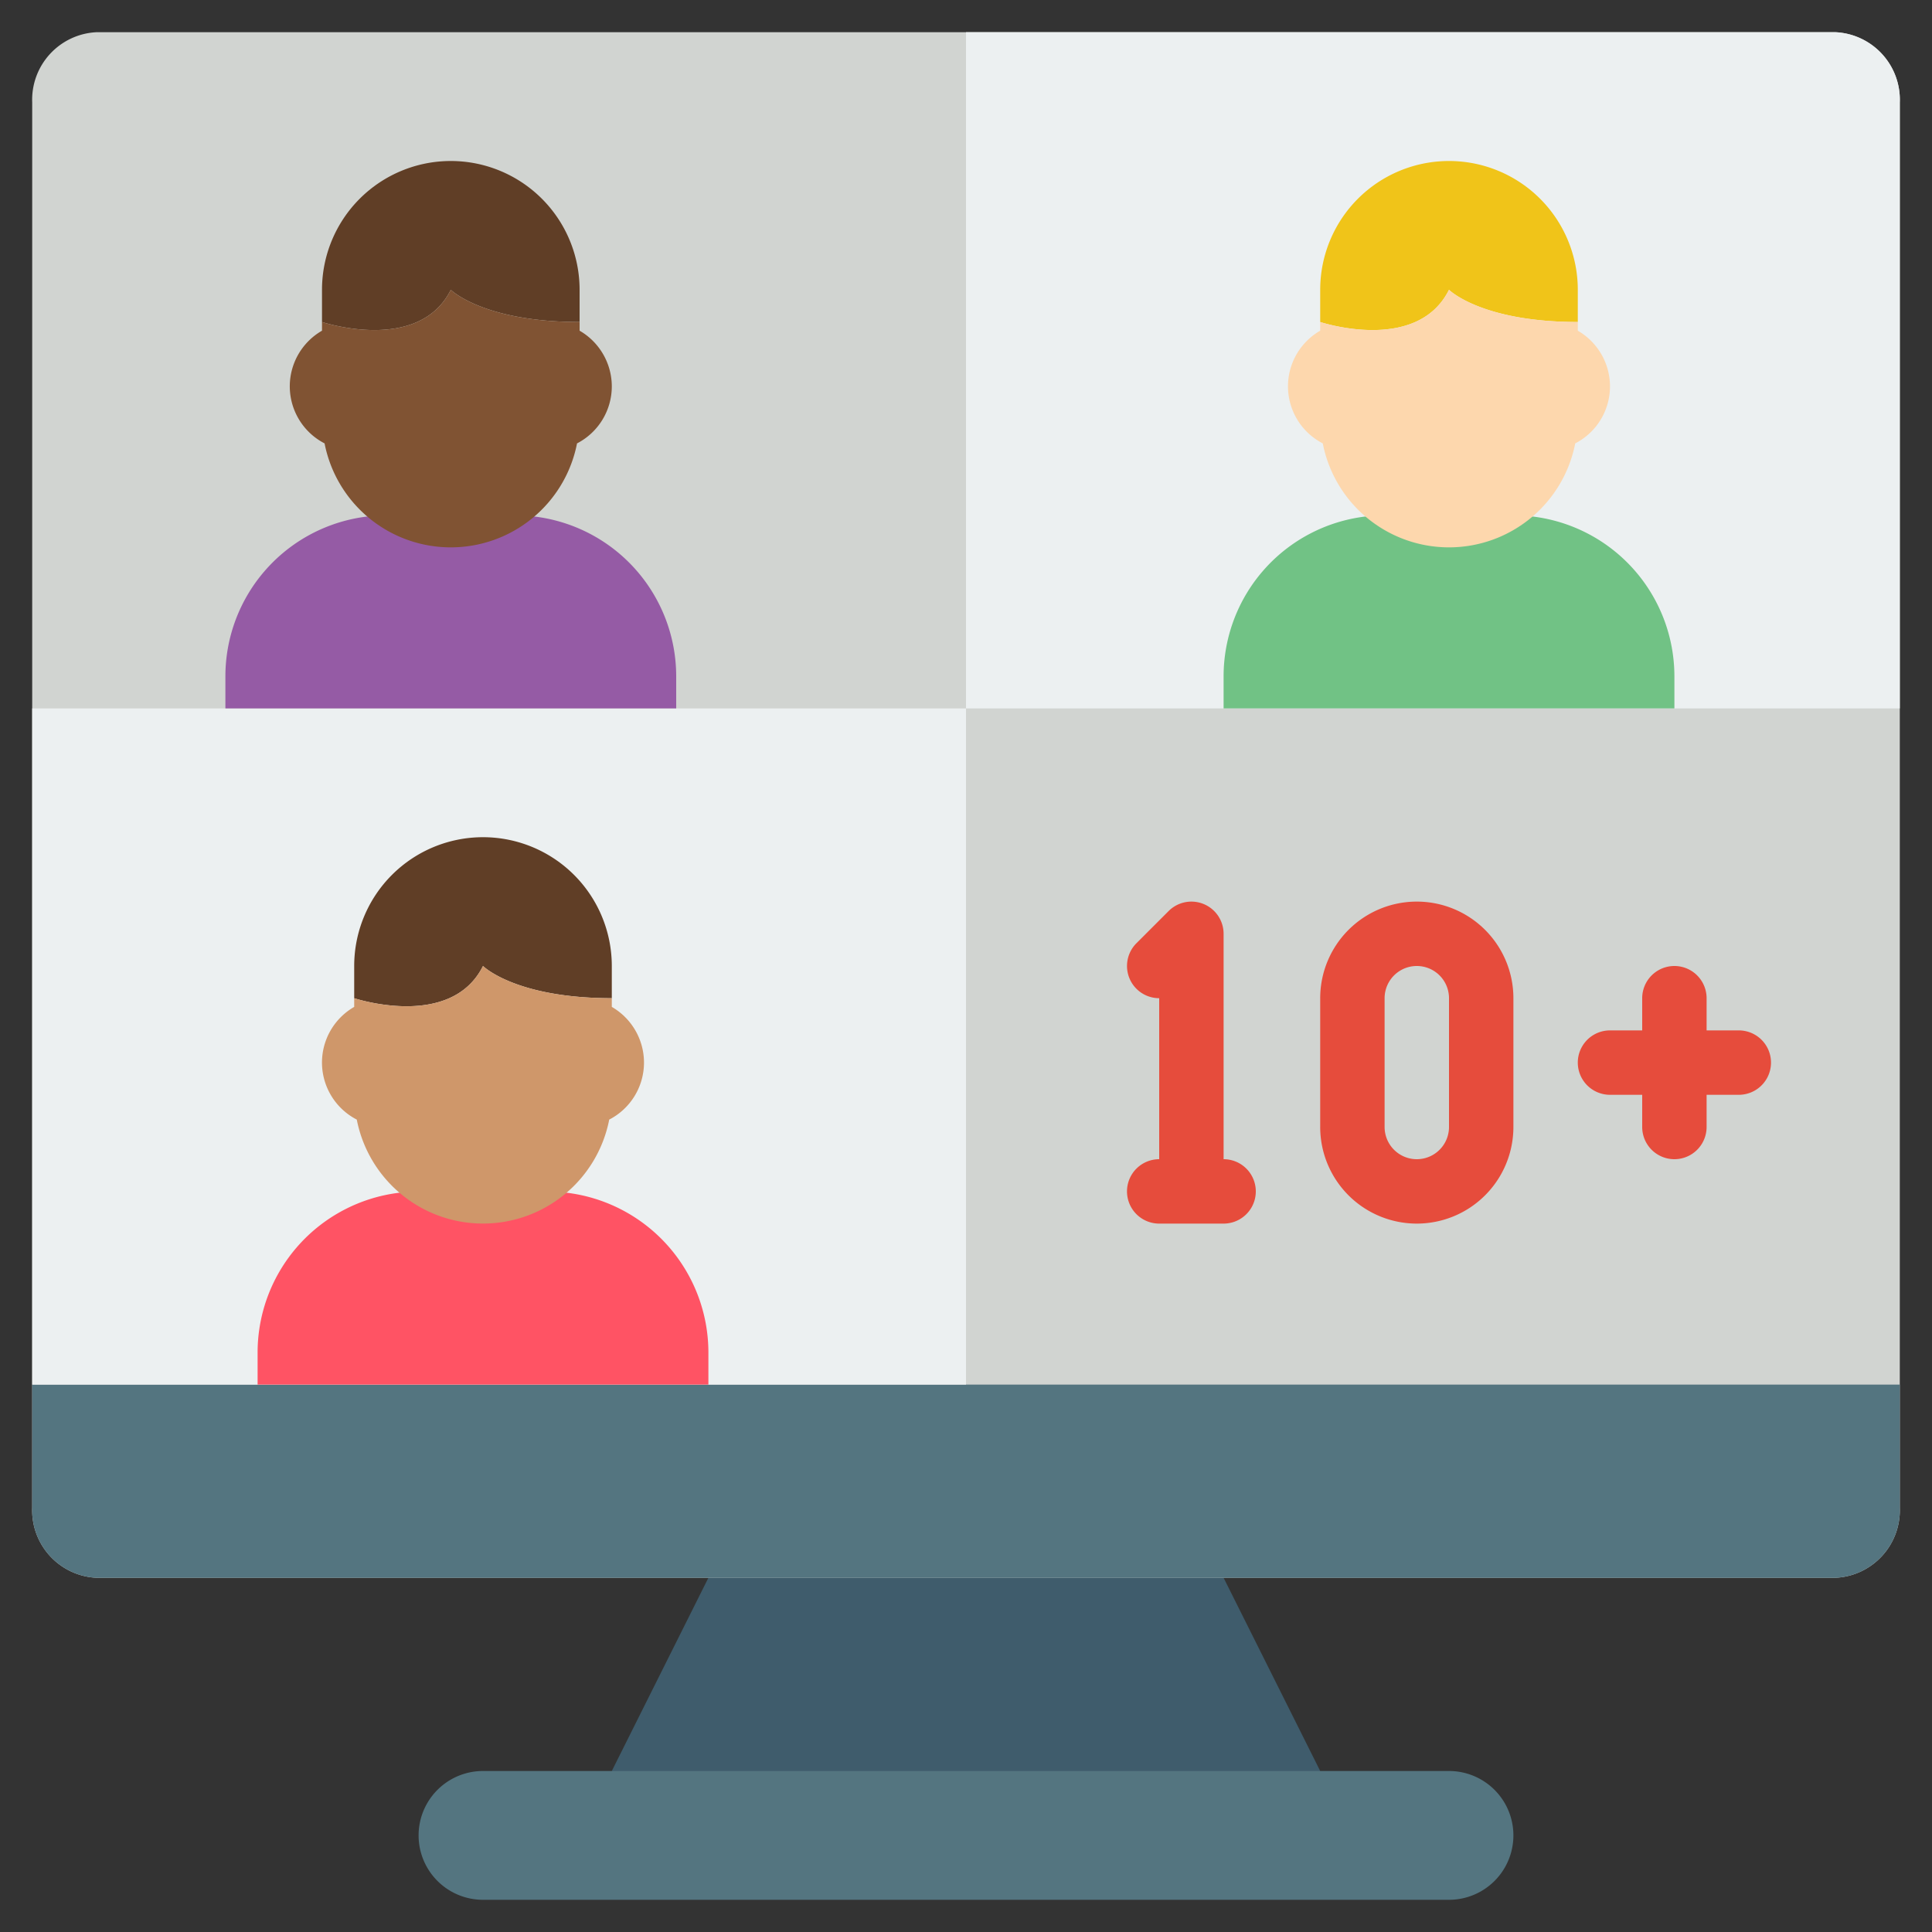<svg xmlns="http://www.w3.org/2000/svg" id="Icons" height="512" viewBox="0 0 60 60" width="512"><rect x="0" y="0" width="60" height="60" fill="#333333" stroke="none"/><path d="m38 49 3 6-11 3-11-3 3-6 8.111-2.5z" fill="#3f5c6c"></path><path d="m57 1h-54a2.1 2.1 0 0 0 -2 2.18v43.64a2.1 2.1 0 0 0 2 2.18h54a2.1 2.1 0 0 0 2-2.18v-43.64a2.1 2.1 0 0 0 -2-2.18z" fill="#d1d4d1"></path><path d="m59 43v3.82a2.1 2.1 0 0 1 -2 2.18h-54a2.1 2.1 0 0 1 -2-2.18v-3.82z" fill="#547580"></path><path d="m1 22h29v21h-29z" fill="#ecf0f1"></path><path d="m59 3.18v18.82h-29v-21h27a2.1 2.1 0 0 1 2 2.18z" fill="#ecf0f1"></path><path d="m45 55h-30a2 2 0 0 0 0 4h30a2 2 0 0 0 0-4z" fill="#547580"></path><path d="m21 22v-1a5 5 0 0 0 -4.41-4.96h-5.18a5 5 0 0 0 -4.41 4.96v1z" fill="#955ba5"></path><path d="m18 9v1c-3 0-4-1-4-1-1 2-4 1-4 1v-1a4 4 0 1 1 8 0z" fill="#603e26"></path><path d="m19 12a1.993 1.993 0 0 1 -1.08 1.77 3.994 3.994 0 0 1 -7.84 0 1.993 1.993 0 0 1 -.08-3.5v-.27s3 1 4-1c0 0 1 1 4 1v.27a2 2 0 0 1 1 1.73z" fill="#805333"></path><path d="m52 22v-1a5 5 0 0 0 -4.41-4.96h-5.18a5 5 0 0 0 -4.41 4.96v1z" fill="#71c285"></path><path d="m49 9v1c-3 0-4-1-4-1-1 2-4 1-4 1v-1a4 4 0 1 1 8 0z" fill="#f0c419"></path><path d="m50 12a1.993 1.993 0 0 1 -1.08 1.77 3.994 3.994 0 0 1 -7.84 0 1.993 1.993 0 0 1 -.08-3.5v-.27s3 1 4-1c0 0 1 1 4 1v.27a2 2 0 0 1 1 1.73z" fill="#fdd7ad"></path><path d="m22 43v-1a5 5 0 0 0 -4.41-4.96h-5.18a5 5 0 0 0 -4.41 4.96v1z" fill="#ff5364"></path><path d="m19 30v1c-3 0-4-1-4-1-1 2-4 1-4 1v-1a4 4 0 1 1 8 0z" fill="#603e26"></path><path d="m20 33a1.993 1.993 0 0 1 -1.08 1.77 3.994 3.994 0 0 1 -7.84 0 1.993 1.993 0 0 1 -.08-3.5v-.27s3 1 4-1c0 0 1 1 4 1v.27a2 2 0 0 1 1 1.73z" fill="#cf976a"></path><g fill="#e64c3c"><path d="m54 32h-1v-1a1 1 0 0 0 -2 0v1h-1a1 1 0 0 0 0 2h1v1a1 1 0 0 0 2 0v-1h1a1 1 0 0 0 0-2z"></path><path d="m44 28a3 3 0 0 0 -3 3v4a3 3 0 0 0 6 0v-4a3 3 0 0 0 -3-3zm1 7a1 1 0 0 1 -2 0v-4a1 1 0 0 1 2 0z"></path><path d="m38 36v-7a1 1 0 0 0 -1.707-.707l-1 1a1 1 0 0 0 .707 1.707v5a1 1 0 0 0 0 2h2a1 1 0 0 0 0-2z"></path></g></svg>